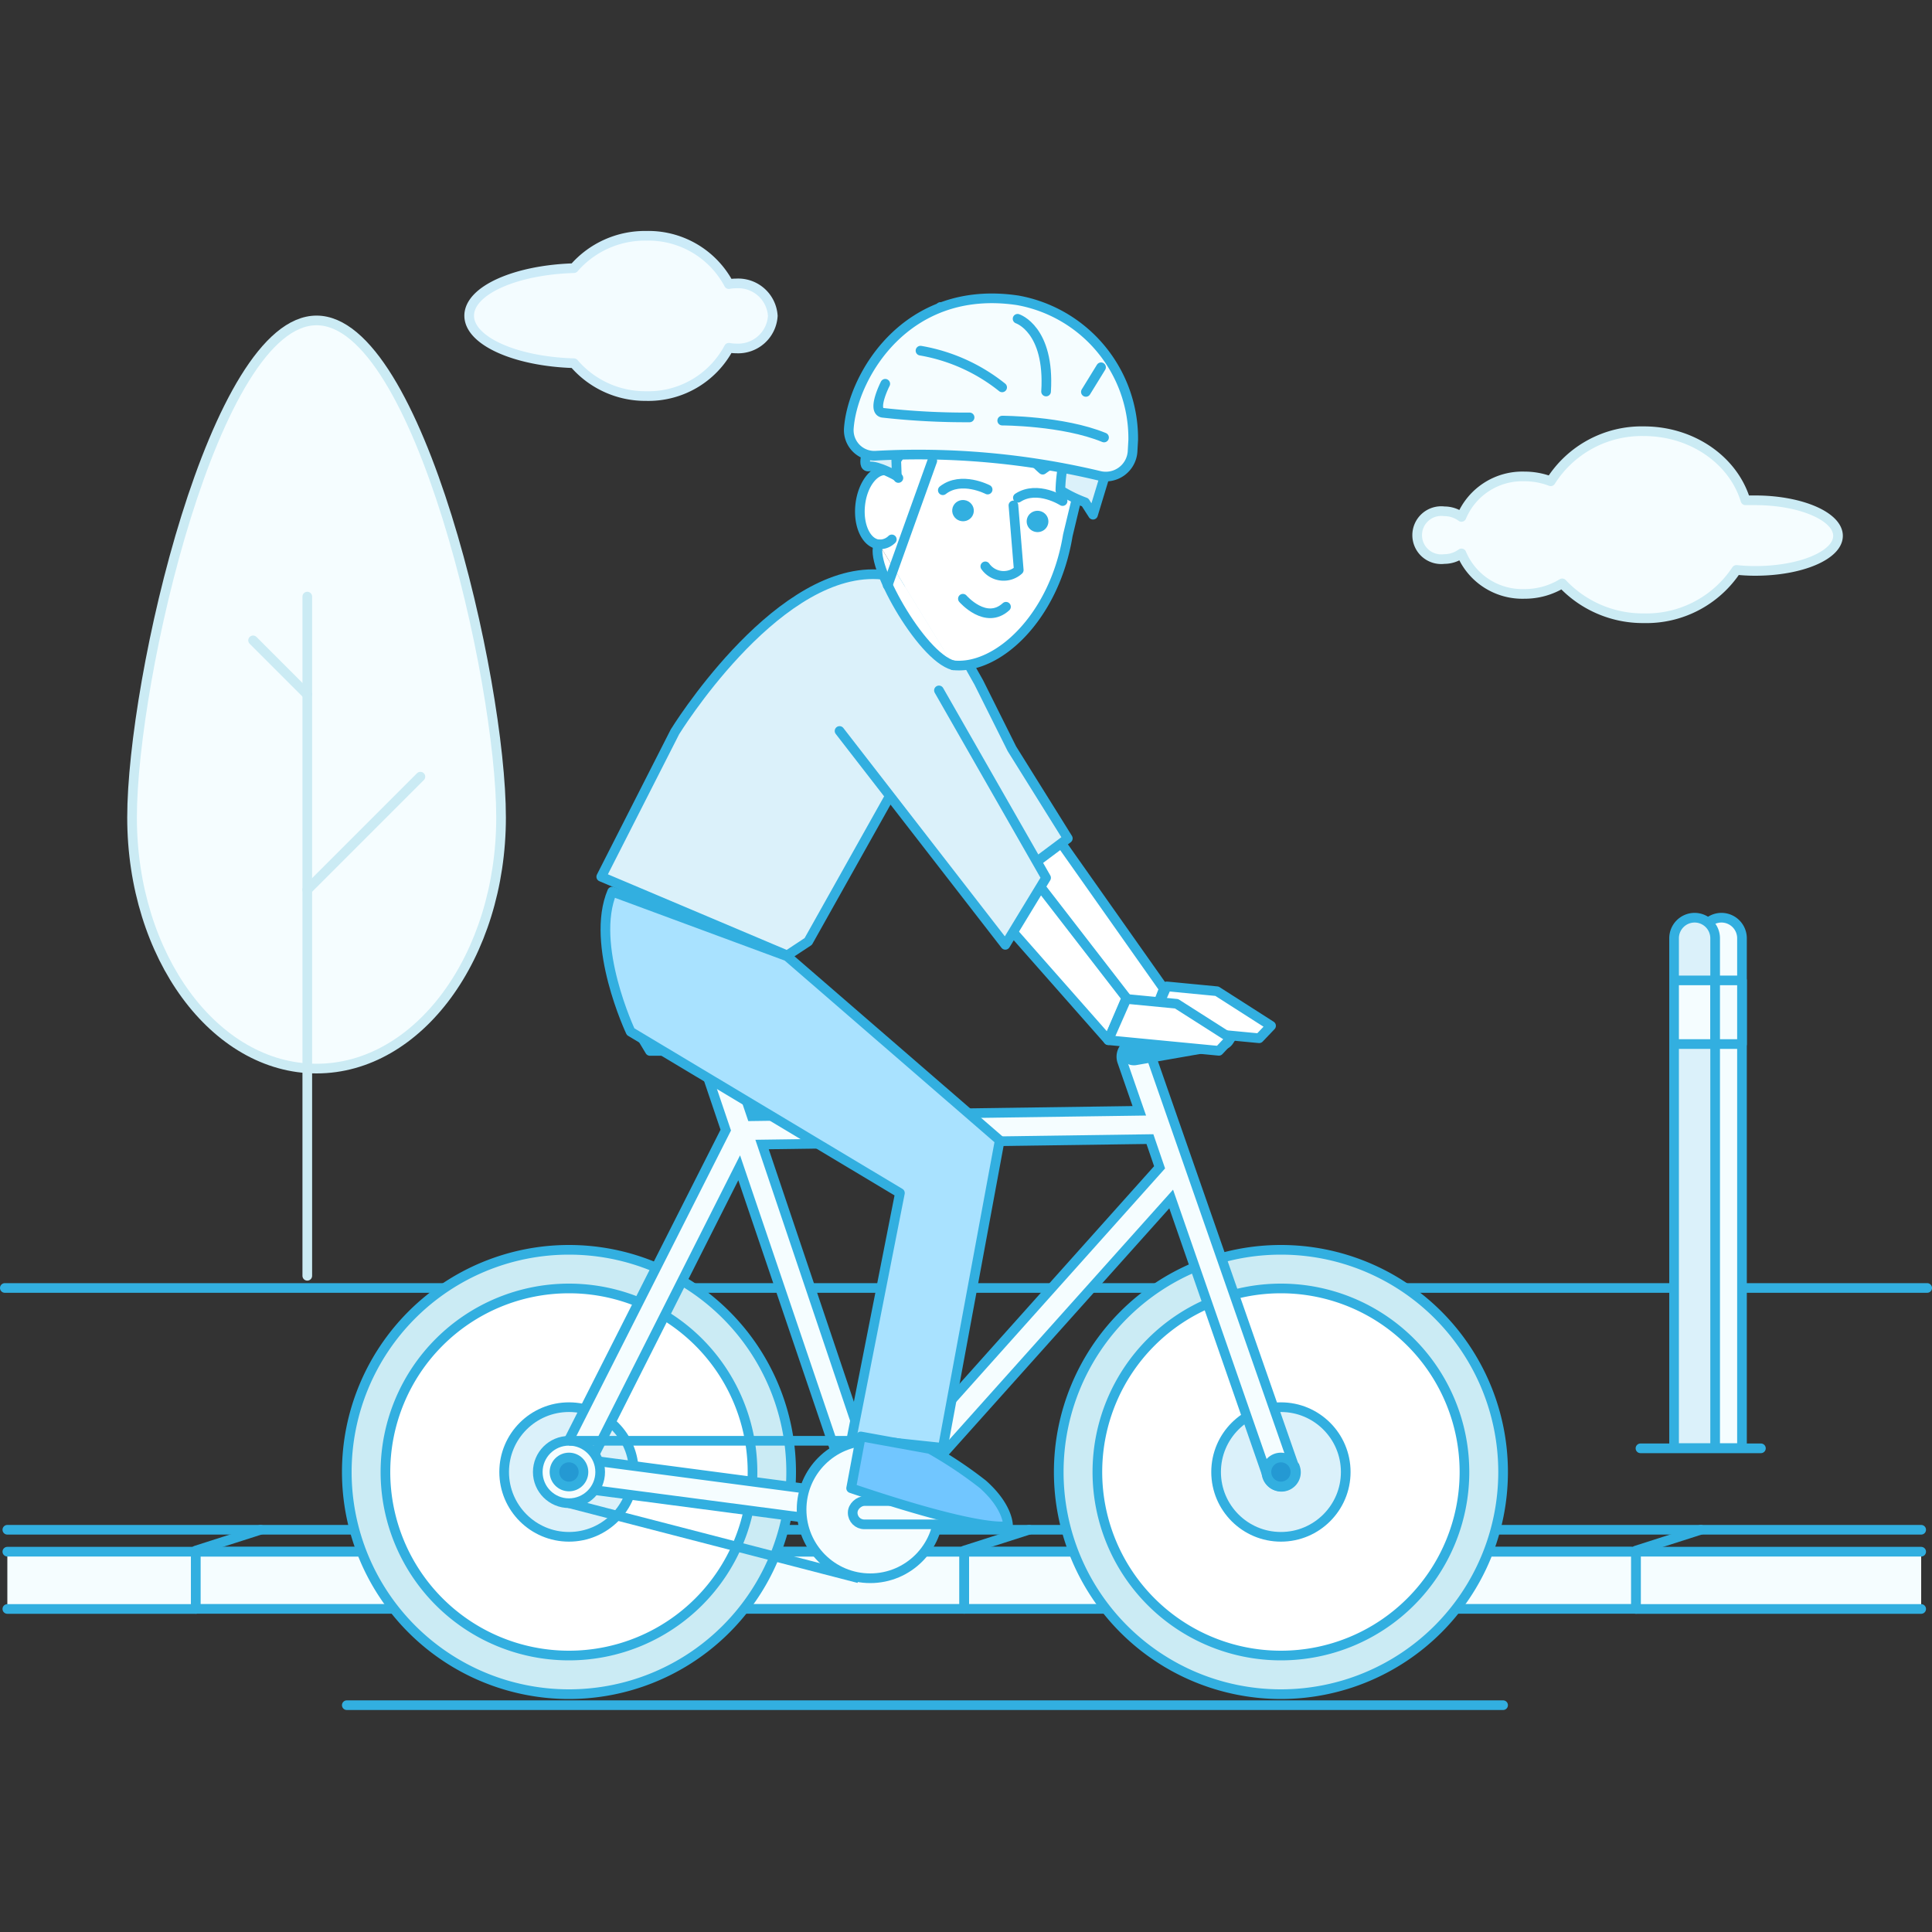 <svg id="Layer_1" data-name="Layer 1" xmlns="http://www.w3.org/2000/svg" viewBox="0 0 200 200"><rect x="0" y="0" width="200" height="200" fill="#333333" stroke="none"/><defs><style>.cls-1,.cls-4,.cls-9{fill:#f5fdff;}.cls-1{stroke:#cbebf4;}.cls-1,.cls-11,.cls-12,.cls-13,.cls-14,.cls-2,.cls-3,.cls-4,.cls-5,.cls-8{stroke-linecap:round;stroke-linejoin:round;}.cls-2{fill:#f3fcff;stroke:#ccebf8;}.cls-3{fill:none;}.cls-10,.cls-11,.cls-12,.cls-13,.cls-14,.cls-3,.cls-4,.cls-5,.cls-6,.cls-7,.cls-8,.cls-9{stroke:#32afe0;}.cls-5,.cls-7{fill:#dbf1fa;}.cls-14,.cls-6{fill:#fff;}.cls-10,.cls-6,.cls-7,.cls-9{stroke-miterlimit:10;}.cls-8{fill:#cbebf4;}.cls-10{fill:#2499d3;}.cls-11,.cls-12{fill:#71c6ff;}.cls-12{stroke-width:3px;}.cls-13{fill:#a9e2ff;}.cls-15{fill:#32afe0;}</style></defs><title>68</title><path class="cls-1" d="M181.69,51.79l-1,0c-1.25-4.12-5.48-7.15-10.51-7.15a11.14,11.14,0,0,0-9.65,5.18,7.58,7.58,0,0,0-2.72-.5,6.83,6.83,0,0,0-6.52,4.19,3,3,0,0,0-1.78-.58,2.49,2.49,0,1,0,0,4.94,3,3,0,0,0,1.78-.58,6.83,6.83,0,0,0,6.52,4.19,7.44,7.44,0,0,0,3.91-1.09A11.45,11.45,0,0,0,170.18,64a11.17,11.17,0,0,0,9.57-5c.62.06,1.27.1,1.94.1,4.74,0,8.58-1.63,8.58-3.63S186.43,51.79,181.69,51.79Z"/><path class="cls-2" d="M76.22,29.34a4.27,4.27,0,0,0-.77.07,9.43,9.43,0,0,0-8.56-5,9.73,9.73,0,0,0-7.48,3.35c-6.06.18-10.84,2.31-10.84,4.92s4.79,4.74,10.84,4.92A9.73,9.73,0,0,0,66.89,41a9.43,9.43,0,0,0,8.56-5,4.27,4.27,0,0,0,.77.07A3.59,3.59,0,0,0,80,32.7,3.59,3.59,0,0,0,76.22,29.34Z"/><path class="cls-1" d="M51.87,84.62c0,14.36-8.55,26-19.1,26s-19.1-11.64-19.1-26,8.55-51.45,19.1-51.45S51.87,70.26,51.87,84.62Z"/><line class="cls-1" x1="31.81" y1="132.07" x2="31.81" y2="61.76"/><line class="cls-1" x1="31.81" y1="92.11" x2="43.52" y2="80.4"/><line class="cls-1" x1="31.81" y1="71.9" x2="26.2" y2="66.29"/><line class="cls-3" x1="0.5" y1="133.33" x2="199.5" y2="133.33"/><line class="cls-3" x1="35.9" y1="176.52" x2="155.6" y2="176.52"/><line class="cls-3" x1="169.82" y1="149.93" x2="182.29" y2="149.93"/><polyline class="cls-4" points="0.76 160.63 20.27 160.63 20.27 166.56 0.76 166.56"/><rect class="cls-4" x="20.27" y="160.63" width="79.55" height="5.92"/><rect class="cls-4" x="99.82" y="160.63" width="69.54" height="5.92"/><polyline class="cls-4" points="198.88 166.56 169.36 166.56 169.36 160.63 198.88 160.63"/><line class="cls-5" x1="0.76" y1="158.36" x2="198.88" y2="158.36"/><line class="cls-5" x1="168.86" y1="160.63" x2="20.77" y2="160.63"/><line class="cls-5" x1="20.27" y1="160.51" x2="26.98" y2="158.36"/><line class="cls-5" x1="99.82" y1="160.51" x2="106.53" y2="158.36"/><line class="cls-5" x1="169.36" y1="160.51" x2="176.07" y2="158.36"/><circle class="cls-6" cx="58.9" cy="152.38" r="21"/><circle class="cls-6" cx="132.6" cy="152.38" r="21"/><circle class="cls-7" cx="132.6" cy="152.38" r="6.71"/><circle class="cls-7" cx="58.9" cy="152.38" r="6.71"/><path class="cls-8" d="M58.9,175.38a23,23,0,1,1,23-23A23,23,0,0,1,58.9,175.38Zm0-42a19,19,0,1,0,19,19A19,19,0,0,0,58.9,133.38Z"/><path class="cls-8" d="M132.6,175.38a23,23,0,1,1,23-23A23,23,0,0,1,132.6,175.38Zm0-42a19,19,0,1,0,19,19A19,19,0,0,0,132.6,133.38Z"/><path class="cls-9" d="M134,151.89l-15-43a1.5,1.5,0,0,0-2.83,1l1.77,5.1-40.12.56-2.24-6.63a1.5,1.5,0,0,0-2.84,1l2.39,7.07L57.56,151.71a1.5,1.5,0,0,0,1.14,2.17L90,158h.2a1.49,1.49,0,0,0,.43-.07h.05l.06,0,.14-.06.14-.08.11-.08.13-.12.06-.05,29.92-33.42,10,28.79a1.5,1.5,0,0,0,2.83-1Zm-57.48-31L88,154.71l-26.76-3.53Zm14.21,32.72L78.89,118.48l40.15-.56,1,2.92Z"/><circle class="cls-9" cx="58.9" cy="152.38" r="3.23"/><circle class="cls-10" cx="132.6" cy="152.38" r="1.5"/><circle class="cls-10" cx="58.9" cy="152.38" r="1.5"/><circle class="cls-9" cx="90.09" cy="156.27" r="7.11"/><path class="cls-11" d="M64.28,103.79l3,5H83a4.78,4.78,0,0,0-3.44-3.1C77,105.17,64.28,103.79,64.28,103.79Z"/><line class="cls-12" x1="117.38" y1="108.78" x2="126.38" y2="107.21"/><rect class="cls-9" x="93.63" y="150.03" width="2.41" height="13.15" rx="1.2" ry="1.2" transform="translate(-61.76 251.43) rotate(-90)"/><line class="cls-9" x1="58.9" y1="149.15" x2="90.09" y2="149.15"/><line class="cls-9" x1="58.9" y1="155.61" x2="88.9" y2="163.38"/><line class="cls-11" x1="73.65" y1="112.33" x2="76.54" y2="111.75"/><path class="cls-13" d="M81.49,99l22,19.05L97.6,149.88l-9.44-1,5-25.38L65.28,106.8s-4.24-9-1.91-14.5Z"/><polygon class="cls-14" points="109.49 86.77 120.48 102.35 118.9 106.39 103.91 88.67 109.49 86.77"/><path class="cls-11" d="M88.11,154.06l1-5.36L96.27,150a43.26,43.26,0,0,1,5.47,3.65c2.69,2.39,2.61,4.3,2.61,4.3S102.24,158.84,88.11,154.06Z"/><polygon class="cls-14" points="118.9 106.39 130.35 107.48 131.58 106.19 125.98 102.61 120.78 102.11 118.9 106.39"/><polygon class="cls-14" points="104.94 88.22 116.6 103.3 114.73 107.68 99.45 90.35 104.94 88.22"/><polygon class="cls-14" points="114.73 107.68 126.18 108.78 127.4 107.48 121.8 103.91 116.61 103.41 114.73 107.68"/><path class="cls-5" d="M90.37,59.44c-10.47,0-20.5,16.32-20.5,16.32l-7.63,15,19.25,8.14,2.18-1.44,9.58-17.08,9.91,11.93,7.38-5.52-5.79-9.28-3.43-6.87C97.65,64.24,96,59.44,90.37,59.44Z"/><polyline class="cls-5" points="86.91 75.67 104.07 97.81 108.29 90.87 97.2 71.47"/><path class="cls-14" d="M98.68,68.87h0c4.52.49,10.45-4.87,11.86-13.45l2.34-9.75c.55-5.09-4.73-10-9.55-10.52l-2-.21a9.1,9.1,0,0,0-9.76,8.31L91,56.35"/><path class="cls-15" d="M106.7,53.12a1.09,1.09,0,0,0-.17,1.55,1.14,1.14,0,0,0,1.58.17,1.09,1.09,0,0,0,.17-1.55A1.14,1.14,0,0,0,106.7,53.12Z"/><ellipse class="cls-15" cx="99.69" cy="52.86" rx="1.1" ry="1.12" transform="translate(36.39 146.27) rotate(-83.81)"/><path class="cls-3" d="M110,51.87s-2.6-1.67-4.63-.34"/><path class="cls-3" d="M97.6,50.75c1.9-1.5,4.64-.07,4.64-.07"/><path class="cls-3" d="M104.14,62.81c-2.09,1.91-4.46-.83-4.46-.83"/><path class="cls-3" d="M102,58.63a2.32,2.32,0,0,0,3.46.38l-.55-6.69"/><path class="cls-14" d="M93,49.48l-.17-.21a1.66,1.66,0,0,0-1.05-.58c-1.28-.14-2.5,1.46-2.73,3.58s.62,3.94,1.9,4.08a1.76,1.76,0,0,0,1.37-.51"/><path class="cls-5" d="M96.37,41s4.28,5,7.36,6A18.23,18.23,0,0,1,102.46,43s4.58,4.89,5.48,5.62c0,0,2.38-1.78,2.12-.56a16,16,0,0,0-.29,2.69A14.08,14.08,0,0,0,112.33,52l.82,1.28,1.52-5-1-5.53,2.16-.36L111.37,36l2.31.25s-5.11-5.06-12.15-4.18l-3.26.71-.91-1L96,34S94.29,36.33,96.37,41Z"/><path class="cls-5" d="M96.62,42.4s.24,2.85-1.57,4.07l-.92-.81-1.35,2,.06,1.63s-2-1.14-2.9-1,.09-2.39.09-2.39l-1,.24,1.36-4.57-1.09-.79s2-5.28,5.89-4.35C95.17,36.44,94.89,40.73,96.62,42.4Z"/><path class="cls-14" d="M91,56.35C89.79,58,95.33,68,98.68,68.87"/><path class="cls-4" d="M113.75,49.24a80.87,80.87,0,0,0-23-2.07,2.65,2.65,0,0,1-2.88-2.82c.38-5.32,5.88-15,17.49-13.26a14.53,14.53,0,0,1,11.95,14.45l-.07,1.24A2.78,2.78,0,0,1,113.75,49.24Z"/><path class="cls-4" d="M91.64,39.73s-1.43,2.8-.27,3a77.12,77.12,0,0,0,9,.48"/><path class="cls-4" d="M95.29,36.3a18.53,18.53,0,0,1,8.45,3.8"/><path class="cls-4" d="M105.34,33s3.35,1.08,2.95,7.53"/><line class="cls-4" x1="113.98" y1="38.02" x2="112.41" y2="40.57"/><line class="cls-5" x1="96.51" y1="47.71" x2="91.89" y2="60.59"/><path class="cls-4" d="M103.75,43.54s6.29,0,10.54,1.75"/><path class="cls-4" d="M178.21,95a2.13,2.13,0,0,0-2.13,2.13v52.77h4.25V97.15A2.13,2.13,0,0,0,178.21,95Z"/><path class="cls-5" d="M175.43,95a2.13,2.13,0,0,0-2.13,2.13v52.77h4.25V97.15A2.13,2.13,0,0,0,175.43,95Z"/><rect class="cls-4" x="173.3" y="101.49" width="4.25" height="6.59"/><rect class="cls-4" x="177.55" y="101.49" width="2.78" height="6.59"/></svg>